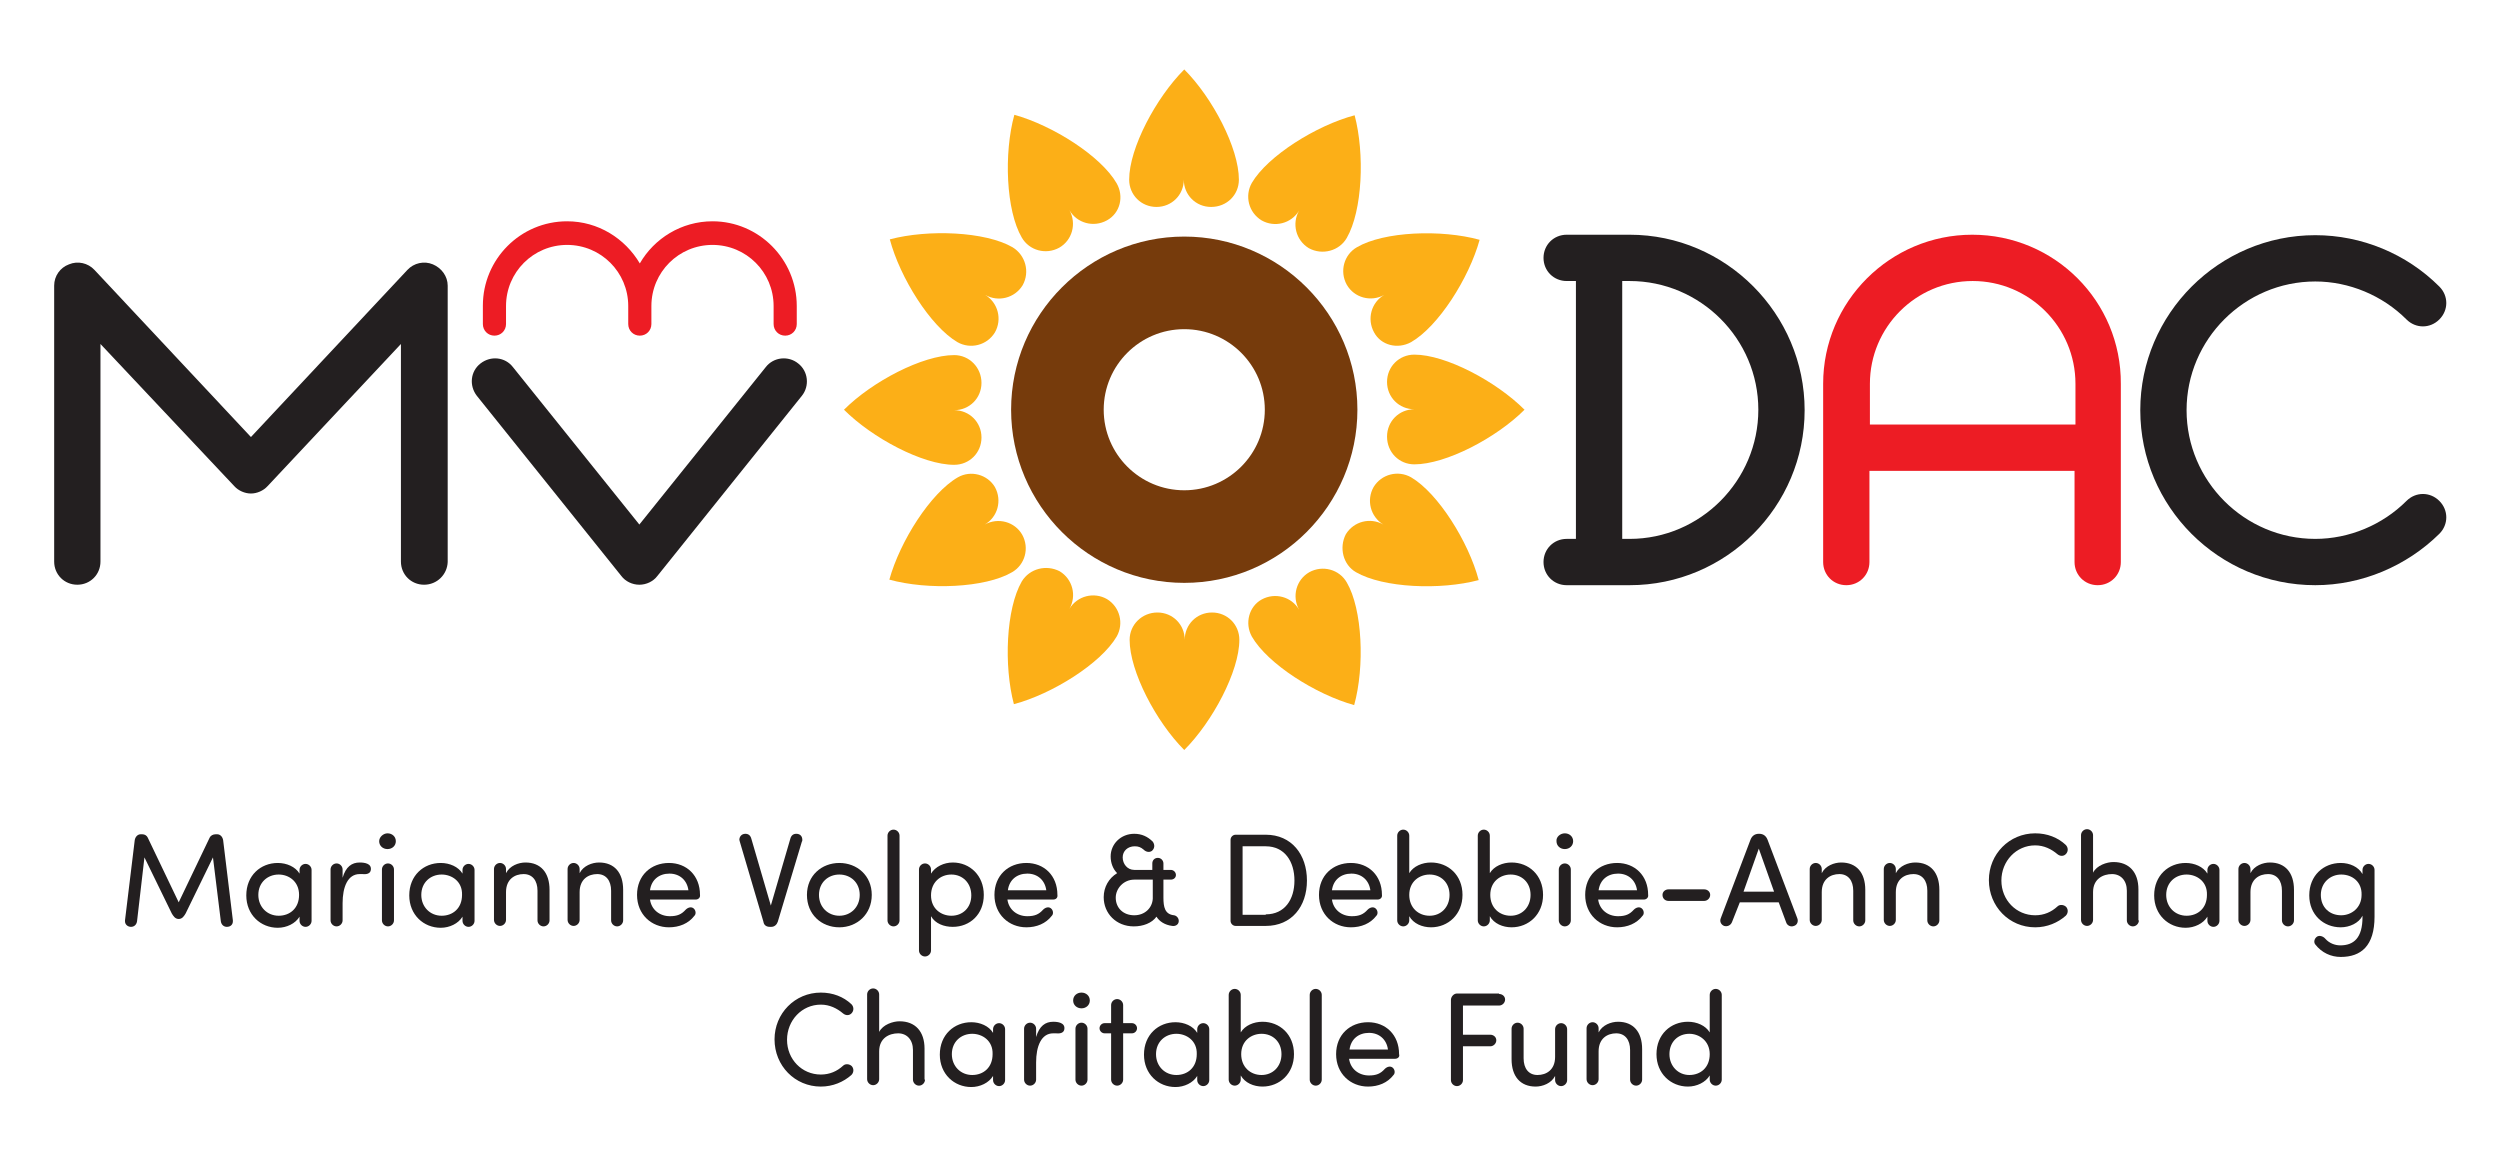 <?xml version="1.0" encoding="UTF-8"?>
<!DOCTYPE svg PUBLIC '-//W3C//DTD SVG 1.0//EN'
          'http://www.w3.org/TR/2001/REC-SVG-20010904/DTD/svg10.dtd'>
<svg height="252" viewBox="0 0 540 252" width="540" xmlns="http://www.w3.org/2000/svg" xmlns:xlink="http://www.w3.org/1999/xlink"
><g
  ><path d="M352,50.7h-13.6c-2.8,0-5,2.2-5,5s2.2,5,5,5h2v55.7h-2c-2.8,0-5,2.2-5,5s2.2,5,5,5H352 c20.9,0,37.8-17,37.8-37.8S372.8,50.7,352,50.7z M352,116.4h-1.6V60.7h1.6c15.3,0,27.8,12.5,27.8,27.8S367.3,116.4,352,116.4z" fill="#231f20"
    /><path d="M500.1,126.4c-20.9,0-37.8-17-37.8-37.8s17-37.8,37.8-37.8c10,0,19.7,4,26.8,11.1c2,2,2,5.1,0,7.1 c-2,2-5.1,2-7.1,0c-5.2-5.2-12.4-8.2-19.7-8.2c-15.3,0-27.8,12.5-27.8,27.8s12.5,27.8,27.8,27.8c7.3,0,14.5-3,19.7-8.2 c2-2,5.1-2,7.1,0c2,2,2,5.1,0,7.1C519.8,122.3,510.1,126.4,500.1,126.4z" fill="#231f20"
    /><g
    ><g
      ><g
        ><g
          ><path d="M244,138.2c0,6.8,5.7,17.7,11.8,23.8c6.1-6.1,11.9-17,11.9-23.8c0-3.3-2.6-5.9-5.9-5.9 c-3.3,0-5.9,2.6-5.9,5.9c0-3.3-2.6-5.9-5.9-5.9S244,134.9,244,138.2z" fill="#fcaf17"
          /></g
        ></g
      ></g
      ><g
      ><g
        ><g
          ><path d="M220.7,125.6c-3.4,5.9-3.9,18.2-1.7,26.5c8.3-2.2,18.8-8.8,22.2-14.6c1.6-2.8,0.7-6.4-2.1-8.1 c-2.8-1.6-6.4-0.7-8.1,2.1c1.6-2.8,0.7-6.4-2.1-8.1C226,121.9,222.4,122.8,220.7,125.6z" fill="#fcaf17"
          /></g
        ></g
      ></g
      ><g
      ><g
        ><g
          ><path d="M206.9,103.1c-5.9,3.4-12.5,13.8-14.8,22.1c8.3,2.3,20.7,1.8,26.5-1.6c2.8-1.6,3.8-5.2,2.2-8.1 c-1.6-2.8-5.2-3.8-8.1-2.2c2.8-1.6,3.8-5.2,2.2-8.1C213.3,102.5,209.7,101.5,206.9,103.1z" fill="#fcaf17"
          /></g
        ></g
      ></g
      ><g
      ><g
        ><g
          ><path d="M206.1,76.7c-6.8,0-17.7,5.7-23.8,11.8c6.1,6.1,17,11.9,23.8,11.9c3.3,0,5.9-2.6,5.9-5.9 c0-3.3-2.6-5.9-5.9-5.9c3.3,0,5.9-2.6,5.9-5.9S209.4,76.7,206.1,76.7z" fill="#fcaf17"
          /></g
        ></g
      ></g
      ><g
      ><g
        ><g
          ><path d="M218.7,53.4c-5.9-3.4-18.2-3.9-26.5-1.7c2.2,8.3,8.8,18.8,14.6,22.2c2.8,1.6,6.4,0.7,8.1-2.1 c1.6-2.8,0.7-6.4-2.1-8.1c2.8,1.6,6.4,0.7,8.1-2.1C222.5,58.7,221.5,55.1,218.7,53.4z" fill="#fcaf17"
          /></g
        ></g
      ></g
      ><g
      ><g
        ><g
          ><path d="M241.2,39.6c-3.4-5.9-13.8-12.5-22.1-14.8c-2.3,8.3-1.8,20.7,1.6,26.5c1.6,2.8,5.2,3.8,8.1,2.2 c2.8-1.6,3.8-5.2,2.2-8.1c1.6,2.8,5.2,3.8,8.1,2.2S242.8,42.4,241.2,39.6z" fill="#fcaf17"
          /></g
        ></g
      ></g
      ><g
      ><g
        ><g
          ><path d="M267.6,38.8c0-6.8-5.7-17.7-11.8-23.8c-6.1,6.1-11.9,17-11.9,23.8c0,3.3,2.6,5.9,5.9,5.9 c3.3,0,5.9-2.6,5.9-5.9c0,3.3,2.6,5.9,5.9,5.9C265,44.7,267.6,42.1,267.6,38.8z" fill="#fcaf17"
          /></g
        ></g
      ></g
      ><g
      ><g
        ><g
          ><path d="M290.9,51.4c3.4-5.9,3.9-18.2,1.7-26.5c-8.3,2.2-18.8,8.8-22.2,14.6c-1.6,2.8-0.7,6.4,2.1,8.1 c2.8,1.6,6.4,0.7,8.1-2.1c-1.6,2.8-0.7,6.4,2.1,8.1C285.6,55.2,289.3,54.2,290.9,51.4z" fill="#fcaf17"
          /></g
        ></g
      ></g
      ><g
      ><g
        ><g
          ><path d="M304.8,73.9c5.9-3.4,12.5-13.8,14.8-22.1c-8.3-2.3-20.7-1.8-26.5,1.6c-2.8,1.6-3.8,5.2-2.2,8.1 c1.6,2.8,5.2,3.8,8.1,2.2c-2.8,1.6-3.8,5.2-2.2,8.1C298.3,74.6,301.9,75.5,304.8,73.9z" fill="#fcaf17"
          /></g
        ></g
      ></g
      ><g
      ><g
        ><g
          ><path d="M305.5,100.3c6.8,0,17.7-5.7,23.8-11.8c-6.1-6.1-17-11.9-23.8-11.9c-3.3,0-5.9,2.6-5.9,5.9 c0,3.3,2.6,5.9,5.9,5.9c-3.3,0-5.9,2.6-5.9,5.9C299.6,97.7,302.2,100.3,305.5,100.3z" fill="#fcaf17"
          /></g
        ></g
      ></g
      ><g
      ><g
        ><g
          ><path d="M292.9,123.6c5.9,3.4,18.2,3.9,26.5,1.7c-2.2-8.3-8.8-18.8-14.6-22.2c-2.8-1.6-6.4-0.7-8.1,2.1 c-1.6,2.8-0.7,6.4,2.1,8.1c-2.8-1.6-6.4-0.7-8.1,2.1C289.2,118.3,290.1,122,292.9,123.6z" fill="#fcaf17"
          /></g
        ></g
      ></g
      ><g
      ><g
        ><g
          ><path d="M270.4,137.5c3.4,5.9,13.8,12.5,22.1,14.8c2.3-8.3,1.8-20.7-1.6-26.5c-1.6-2.8-5.2-3.8-8.1-2.2 c-2.8,1.6-3.8,5.2-2.2,8.1c-1.6-2.8-5.2-3.8-8.1-2.2C269.8,131,268.8,134.6,270.4,137.5z" fill="#fcaf17"
          /></g
        ></g
      ></g
    ></g
    ><path d="M255.8,125.9c-20.6,0-37.4-16.8-37.4-37.4c0-20.6,16.8-37.4,37.4-37.4c20.6,0,37.4,16.8,37.4,37.4 C293.2,109.1,276.4,125.9,255.8,125.9z M255.8,71.1c-9.6,0-17.4,7.8-17.4,17.4s7.8,17.4,17.4,17.4s17.4-7.8,17.4-17.4 S265.4,71.1,255.8,71.1z" fill="#763b0c"
    /><g fill="#231f20"
    ><path d="M40.1,197.3c-0.3,0.5-0.7,1.2-1.5,1.2s-1.2-0.7-1.5-1.2l-5.9-12.1L29.6,199c-0.1,0.7-0.6,1.2-1.3,1.2 c-0.7,0-1.3-0.5-1.3-1.2c0-0.1,0-0.1,0-0.2l2.1-17.3c0.1-0.7,0.6-1.3,1.3-1.3h0.3c0.6,0,1,0.3,1.2,0.7l6.7,14l6.7-14 c0.2-0.4,0.7-0.7,1.3-0.7h0.3c0.7,0,1.2,0.6,1.3,1.3l2.1,17.3c0,0.1,0,0.1,0,0.2c0,0.7-0.5,1.2-1.3,1.2c-0.7,0-1.2-0.5-1.3-1.2 L46,185.2L40.1,197.3z"
      /><path d="M64.7,198c-0.9,1.5-2.8,2.4-4.7,2.4c-3.7,0-6.8-2.8-6.8-7c0-4.3,3.1-7,6.8-7c1.9,0,3.8,0.8,4.7,2.3v-0.8 c0-0.7,0.6-1.3,1.3-1.3c0.7,0,1.3,0.6,1.3,1.3v11c0,0.7-0.6,1.3-1.3,1.3c-0.7,0-1.3-0.6-1.3-1.3V198z M60.2,188.9 c-2.4,0-4.4,1.7-4.4,4.4c0,2.6,1.9,4.5,4.4,4.5c2.4,0,4.4-1.6,4.4-4.5C64.6,190.4,62.4,188.9,60.2,188.9z"
      /><path d="M77.7,188.8c-2.6,0-3.7,2.8-3.7,6.3v3.7c0,0.7-0.6,1.3-1.3,1.3c-0.7,0-1.3-0.6-1.3-1.3v-11 c0-0.7,0.6-1.3,1.3-1.3c0.7,0,1.3,0.6,1.3,1.3v1.8c0.7-2.4,2-3.3,3.7-3.3c1,0,2.6,0.2,2.4,1.6c-0.1,0.8-0.9,1-1.8,0.9 C78.1,188.8,77.9,188.8,77.7,188.8z"
      /><path d="M83.7,180c1,0,1.8,0.7,1.8,1.7c0,1-0.8,1.7-1.8,1.7c-1,0-1.8-0.7-1.8-1.7C81.9,180.8,82.8,180,83.7,180z M85.1,187.8c0-0.7-0.6-1.3-1.3-1.3c-0.7,0-1.3,0.6-1.3,1.3v11c0,0.7,0.6,1.3,1.3,1.3c0.7,0,1.3-0.6,1.3-1.3V187.8z"
      /><path d="M99.9,198c-0.9,1.5-2.8,2.4-4.7,2.4c-3.7,0-6.8-2.8-6.8-7c0-4.3,3.1-7,6.8-7c1.9,0,3.8,0.8,4.7,2.3v-0.8 c0-0.7,0.6-1.3,1.3-1.3c0.7,0,1.3,0.6,1.3,1.3v11c0,0.7-0.6,1.3-1.3,1.3c-0.7,0-1.3-0.6-1.3-1.3V198z M95.4,188.9 c-2.4,0-4.4,1.7-4.4,4.4c0,2.6,1.9,4.5,4.4,4.5c2.4,0,4.4-1.6,4.4-4.5C99.9,190.4,97.6,188.9,95.4,188.9z"
      /><path d="M109.3,188.6c0.8-1.6,2.7-2.3,4.2-2.3c3.3,0,5.2,2.2,5.2,5.9v6.6c0,0.7-0.6,1.3-1.3,1.3 c-0.7,0-1.3-0.6-1.3-1.3v-6.4c0-2.2-1.1-3.6-3-3.6c-1.9,0-3.8,1.1-3.8,3.9v6c0,0.7-0.6,1.3-1.3,1.3c-0.7,0-1.3-0.6-1.3-1.3v-11 c0-0.7,0.6-1.3,1.3-1.3c0.7,0,1.3,0.6,1.3,1.3V188.6z"
      /><path d="M125.2,188.6c0.8-1.6,2.7-2.3,4.2-2.3c3.3,0,5.2,2.2,5.2,5.9v6.6c0,0.7-0.6,1.3-1.3,1.3 c-0.7,0-1.3-0.6-1.3-1.3v-6.4c0-2.2-1.1-3.6-3-3.6c-1.9,0-3.8,1.1-3.8,3.9v6c0,0.7-0.6,1.3-1.3,1.3c-0.7,0-1.3-0.6-1.3-1.3v-11 c0-0.7,0.6-1.3,1.3-1.3c0.7,0,1.3,0.6,1.3,1.3V188.6z"
      /><path d="M150.3,194.3h-9.9c0.3,2.2,2.1,3.6,4.3,3.6c1.6,0,2.5-0.4,3.4-1.4c0.5-0.5,1.2-0.7,1.7-0.3 c0.5,0.4,0.6,1.2,0.2,1.6c-1.3,1.7-3.3,2.5-5.5,2.5c-3.8,0-6.9-2.8-6.9-7c0-4.2,3-6.9,6.9-6.9c3.8,0,6.7,2.7,6.7,6.9 C151.3,193.9,150.8,194.3,150.3,194.3z M148.7,192.3c-0.3-2.2-1.9-3.6-4.1-3.6c-2.2,0-3.9,1.3-4.2,3.6H148.7z"
      /><path d="M159.8,181.8c0-0.1-0.1-0.3-0.1-0.4c0-0.7,0.5-1.3,1.3-1.3c0.6,0,1.1,0.3,1.3,1.1l4.2,14.4l4.2-14.4 c0.2-0.8,0.7-1.1,1.3-1.1c0.8,0,1.3,0.5,1.3,1.3c0,0.1,0,0.3-0.1,0.4l-5.2,17.3c-0.2,0.6-0.7,1.1-1.4,1.1h-0.3 c-0.8,0-1.3-0.4-1.4-1.1L159.8,181.8z"
      /><path d="M174.3,193.3c0-4.2,3.2-6.9,7-6.9c3.8,0,7,2.7,7,6.9c0,4.2-3.2,7-7,7C177.4,200.3,174.3,197.5,174.3,193.3z M185.7,193.3c0-2.7-2-4.4-4.4-4.4c-2.4,0-4.4,1.7-4.4,4.4c0,2.7,2,4.5,4.4,4.5C183.7,197.8,185.7,196,185.7,193.3z"
      /><path d="M194.3,198.8c0,0.7-0.6,1.3-1.3,1.3c-0.7,0-1.3-0.6-1.3-1.3v-18.3c0-0.7,0.6-1.3,1.3-1.3 c0.7,0,1.3,0.6,1.3,1.3V198.8z"
      /><path d="M201.1,205.3c0,0.7-0.6,1.3-1.3,1.3c-0.7,0-1.3-0.6-1.3-1.3v-17.5c0-0.7,0.6-1.3,1.3-1.3 c0.7,0,1.3,0.6,1.3,1.3v0.9c0.9-1.5,2.8-2.4,4.7-2.4c3.7,0,6.7,2.8,6.7,7c0,4.2-3,6.9-6.7,6.9c-1.9,0-3.8-0.7-4.7-2.3V205.3z M205.5,197.8c2.4,0,4.3-1.7,4.3-4.4s-1.9-4.5-4.3-4.5c-2.4,0-4.4,1.7-4.4,4.5C201.1,196.3,203.3,197.8,205.5,197.8z"
      /><path d="M227.5,194.3h-9.9c0.3,2.2,2.1,3.6,4.3,3.6c1.6,0,2.5-0.4,3.4-1.4c0.5-0.5,1.2-0.7,1.7-0.3 c0.5,0.4,0.6,1.2,0.2,1.6c-1.3,1.7-3.3,2.5-5.5,2.5c-3.8,0-6.9-2.8-6.9-7c0-4.2,3-6.9,6.9-6.9c3.8,0,6.7,2.7,6.7,6.9 C228.5,193.9,228.1,194.3,227.5,194.3z M226,192.3c-0.3-2.2-1.9-3.6-4.1-3.6c-2.2,0-3.9,1.3-4.2,3.6H226z"
      /><path d="M248.8,183.8c-0.6,0.4-1.3,0.2-1.8-0.3c-0.6-0.5-1.1-0.7-1.9-0.7c-1.5,0-2.6,1-2.6,2.4c0,1.4,1,2.7,2.5,2.7 h3.9v-1.4c0-0.7,0.5-1.2,1.2-1.2c0.7,0,1.2,0.6,1.2,1.2v1.4h1.6c0.6,0,1.1,0.5,1.1,1.1c0,0.6-0.5,1-1.1,1h-1.6v3.9 c0,2,0.3,3.6,2.3,3.8c0.6,0.1,1.1,0.7,1,1.4c-0.1,0.7-0.8,1-1.4,0.9c-1.6-0.2-2.8-1-3.4-2c-1,1.4-2.9,2.1-4.9,2.1 c-3.8,0-6.5-2.8-6.5-6.3c0-2.2,1.1-4.1,2.9-5.2c-0.9-0.9-1.4-2.2-1.4-3.6c0-2.7,2.2-4.9,5.1-4.9c1.6,0,2.9,0.6,4,1.7 C249.5,182.5,249.4,183.3,248.8,183.8z M245,190c-2.3,0-4,1.9-4,3.9c0,2.2,1.6,3.8,4,3.8c2.3,0,3.9-1.6,4-3.6V190H245z"
      /><path d="M266.9,200c-0.6,0-1.1-0.5-1.1-1.1v-17.5c0-0.6,0.5-1.1,1.1-1.1h6.5c5.6,0,8.9,4.3,8.9,9.9 c0,5.6-3.3,9.8-8.9,9.8H266.9z M273.4,197.5c4.1,0,6.2-3.2,6.2-7.3s-2.1-7.4-6.2-7.4h-5v14.8H273.4z"
      /><path d="M297.6,194.3h-9.9c0.3,2.2,2.1,3.6,4.3,3.6c1.6,0,2.5-0.4,3.4-1.4c0.5-0.5,1.2-0.7,1.7-0.3 c0.5,0.4,0.6,1.2,0.2,1.6c-1.3,1.7-3.3,2.5-5.5,2.5c-3.8,0-6.9-2.8-6.9-7c0-4.2,3-6.9,6.9-6.9c3.8,0,6.7,2.7,6.7,6.9 C298.6,193.9,298.1,194.3,297.6,194.3z M296,192.3c-0.3-2.2-1.9-3.6-4.1-3.6c-2.2,0-3.9,1.3-4.2,3.6H296z"
      /><path d="M304.4,188.6c0.9-1.5,2.8-2.3,4.7-2.3c3.7,0,6.8,2.7,6.8,7c0,4.2-3.1,7-6.8,7c-1.9,0-3.8-0.8-4.7-2.4v0.9 c0,0.7-0.6,1.3-1.3,1.3c-0.7,0-1.3-0.6-1.3-1.3v-18.3c0-0.7,0.6-1.3,1.3-1.3c0.7,0,1.3,0.6,1.3,1.3V188.6z M308.8,197.8 c2.4,0,4.3-1.8,4.3-4.5c0-2.7-1.9-4.4-4.3-4.4c-2.2,0-4.4,1.5-4.4,4.4C304.4,196.1,306.4,197.8,308.8,197.8z"
      /><path d="M321.8,188.6c0.9-1.5,2.8-2.3,4.7-2.3c3.7,0,6.8,2.7,6.8,7c0,4.2-3.1,7-6.8,7c-1.9,0-3.8-0.8-4.7-2.4v0.9 c0,0.7-0.6,1.3-1.3,1.3c-0.7,0-1.3-0.6-1.3-1.3v-18.3c0-0.7,0.6-1.3,1.3-1.3c0.7,0,1.3,0.6,1.3,1.3V188.6z M326.3,197.8 c2.4,0,4.3-1.8,4.3-4.5c0-2.7-1.9-4.4-4.3-4.4c-2.2,0-4.4,1.5-4.4,4.4C321.9,196.1,323.9,197.8,326.3,197.8z"
      /><path d="M338,180c1,0,1.8,0.7,1.8,1.7c0,1-0.8,1.7-1.8,1.7c-1,0-1.8-0.7-1.8-1.7C336.1,180.8,337,180,338,180z M339.3,187.8c0-0.7-0.6-1.3-1.3-1.3c-0.7,0-1.3,0.6-1.3,1.3v11c0,0.7,0.6,1.3,1.3,1.3c0.7,0,1.3-0.6,1.3-1.3V187.8z"
      /><path d="M355.1,194.3h-9.9c0.3,2.2,2.1,3.6,4.3,3.6c1.6,0,2.5-0.4,3.4-1.4c0.5-0.5,1.2-0.7,1.7-0.3 c0.5,0.4,0.6,1.2,0.2,1.6c-1.3,1.7-3.3,2.5-5.5,2.5c-3.8,0-6.9-2.8-6.9-7c0-4.2,3-6.9,6.9-6.9c3.8,0,6.7,2.7,6.7,6.9 C356.1,193.9,355.6,194.3,355.1,194.3z M353.6,192.3c-0.3-2.2-1.9-3.6-4.1-3.6c-2.2,0-3.9,1.3-4.2,3.6H353.6z"
      /><path d="M360.4,194.6c-0.7,0-1.3-0.5-1.3-1.3c0-0.7,0.6-1.2,1.3-1.2h7.7c0.7,0,1.3,0.5,1.3,1.2c0,0.7-0.6,1.3-1.3,1.3 H360.4z"
      /><path d="M388.2,198.3c0.3,0.7,0,1.5-0.7,1.7c-0.7,0.3-1.5-0.1-1.7-0.8l-1.6-4.3h-8.4l-1.7,4.3c-0.3,0.7-1,1-1.7,0.8 c-0.7-0.3-1-1-0.7-1.7l6.4-16.9c0.3-0.8,0.9-1.3,1.8-1.3h0.1c0.9,0,1.5,0.5,1.8,1.3L388.2,198.3z M383.2,192.6l-3.3-9.3l-3.3,9.3 H383.2z"
      /><path d="M393.5,188.6c0.8-1.6,2.7-2.3,4.2-2.3c3.3,0,5.2,2.2,5.2,5.9v6.6c0,0.7-0.6,1.3-1.3,1.3 c-0.7,0-1.3-0.6-1.3-1.3v-6.4c0-2.2-1.1-3.6-3-3.6c-1.9,0-3.8,1.1-3.8,3.9v6c0,0.7-0.6,1.3-1.3,1.3c-0.7,0-1.3-0.6-1.3-1.3v-11 c0-0.7,0.6-1.3,1.3-1.3c0.7,0,1.3,0.6,1.3,1.3V188.6z"
      /><path d="M409.5,188.6c0.8-1.6,2.7-2.3,4.2-2.3c3.3,0,5.2,2.2,5.2,5.9v6.6c0,0.7-0.6,1.3-1.3,1.3 c-0.7,0-1.3-0.6-1.3-1.3v-6.4c0-2.2-1.1-3.6-3-3.6c-1.9,0-3.8,1.1-3.8,3.9v6c0,0.7-0.6,1.3-1.3,1.3c-0.7,0-1.3-0.6-1.3-1.3v-11 c0-0.7,0.6-1.3,1.3-1.3c0.7,0,1.3,0.6,1.3,1.3V188.6z"
      /><path d="M439.6,180c2.6,0,4.9,0.9,6.6,2.5c0.5,0.5,0.6,1.3,0.1,1.9c-0.5,0.6-1.3,0.6-1.9,0.1 c-1.3-1.1-2.9-1.9-4.8-1.9c-4.1,0-7.3,3.4-7.3,7.6c0,4.2,3.2,7.5,7.3,7.5c1.9,0,3.5-0.7,4.8-1.9c0.5-0.5,1.4-0.4,1.9,0.1 c0.5,0.6,0.4,1.4-0.1,1.9c-1.7,1.5-4,2.5-6.6,2.5c-5.6,0-10-4.5-10-10.2C429.6,184.5,434,180,439.6,180z"
      /><path d="M462,198.8c0,0.7-0.6,1.3-1.3,1.3c-0.7,0-1.3-0.6-1.3-1.3v-6.4c0-2.2-1.3-3.6-3.2-3.6s-4.1,1-4.1,3.9v6 c0,0.7-0.6,1.3-1.3,1.3c-0.7,0-1.3-0.6-1.3-1.3v-18.3c0-0.7,0.6-1.3,1.3-1.3c0.7,0,1.3,0.6,1.3,1.3v8.1c0.8-1.6,3-2.3,4.4-2.3 c3.4,0,5.4,2.2,5.4,5.9V198.8z"
      /><path d="M476.8,198c-0.9,1.5-2.8,2.4-4.7,2.4c-3.7,0-6.8-2.8-6.8-7c0-4.3,3.1-7,6.8-7c1.9,0,3.8,0.8,4.7,2.3v-0.8 c0-0.7,0.6-1.3,1.3-1.3c0.7,0,1.3,0.6,1.3,1.3v11c0,0.7-0.6,1.3-1.3,1.3c-0.7,0-1.3-0.6-1.3-1.3V198z M472.3,188.9 c-2.4,0-4.4,1.7-4.4,4.4c0,2.6,1.9,4.5,4.4,4.5c2.4,0,4.4-1.6,4.4-4.5C476.8,190.4,474.5,188.9,472.3,188.9z"
      /><path d="M486.1,188.6c0.8-1.6,2.7-2.3,4.2-2.3c3.3,0,5.2,2.2,5.2,5.9v6.6c0,0.7-0.6,1.3-1.3,1.3 c-0.7,0-1.3-0.6-1.3-1.3v-6.4c0-2.2-1.1-3.6-3-3.6c-1.9,0-3.8,1.1-3.8,3.9v6c0,0.7-0.6,1.3-1.3,1.3c-0.7,0-1.3-0.6-1.3-1.3v-11 c0-0.7,0.6-1.3,1.3-1.3c0.7,0,1.3,0.6,1.3,1.3V188.6z"
      /><path d="M505.5,204.2c2.9,0,4.8-1.6,4.8-6.1c0-0.1,0-0.2,0-0.3c-0.8,1.6-2.8,2.5-4.7,2.5c-3.7,0-6.8-2.7-6.8-6.9 c0-4.3,3.1-7,6.8-7c1.9,0,3.8,0.8,4.7,2.4v-0.9c0-0.7,0.6-1.3,1.3-1.3c0.7,0,1.3,0.6,1.3,1.3V198c0,6.3-2.9,8.7-7.3,8.7 c-2.1,0-4.1-0.9-5.5-2.7c-0.4-0.5-0.2-1.3,0.4-1.7c0.5-0.3,1.3-0.1,1.8,0.5C503.1,203.7,504.3,204.2,505.5,204.2z M505.7,188.9 c-2.4,0-4.4,1.8-4.4,4.4c0,2.7,1.9,4.4,4.4,4.4c2.2,0,4.4-1.6,4.4-4.4C510.2,190.5,508.1,188.9,505.7,188.9z"
      /><path d="M177.3,214.4c2.6,0,4.9,0.9,6.6,2.5c0.5,0.5,0.6,1.3,0.1,1.9c-0.5,0.6-1.3,0.6-1.9,0.1 c-1.3-1.1-2.9-1.9-4.8-1.9c-4.1,0-7.3,3.4-7.3,7.6c0,4.2,3.2,7.5,7.3,7.5c1.9,0,3.5-0.7,4.8-1.9c0.5-0.5,1.4-0.4,1.9,0.1 c0.5,0.6,0.4,1.4-0.1,1.9c-1.7,1.5-4,2.5-6.6,2.5c-5.6,0-10-4.5-10-10.2C167.3,218.9,171.7,214.4,177.3,214.4z"
      /><path d="M199.8,233.2c0,0.7-0.6,1.3-1.3,1.3c-0.7,0-1.3-0.6-1.3-1.3v-6.4c0-2.2-1.3-3.6-3.2-3.6s-4.1,1-4.1,3.9v6 c0,0.7-0.6,1.3-1.3,1.3c-0.7,0-1.3-0.6-1.3-1.3v-18.3c0-0.7,0.6-1.3,1.3-1.3c0.7,0,1.3,0.6,1.3,1.3v8.1c0.8-1.6,3-2.3,4.4-2.3 c3.4,0,5.4,2.2,5.4,5.9V233.2z"
      /><path d="M214.5,232.4c-0.9,1.5-2.8,2.4-4.7,2.4c-3.7,0-6.8-2.8-6.8-7c0-4.3,3.1-7,6.8-7c1.9,0,3.8,0.8,4.7,2.3v-0.8 c0-0.7,0.6-1.3,1.3-1.3c0.7,0,1.3,0.6,1.3,1.3v11c0,0.7-0.6,1.3-1.3,1.3c-0.7,0-1.3-0.6-1.3-1.3V232.4z M210,223.3 c-2.4,0-4.4,1.7-4.4,4.4c0,2.6,1.9,4.5,4.4,4.5c2.4,0,4.4-1.6,4.4-4.5C214.5,224.8,212.2,223.3,210,223.3z"
      /><path d="M227.5,223.2c-2.6,0-3.7,2.8-3.7,6.3v3.7c0,0.7-0.6,1.3-1.3,1.3c-0.7,0-1.3-0.6-1.3-1.3v-11 c0-0.7,0.6-1.3,1.3-1.3c0.7,0,1.3,0.6,1.3,1.3v1.8c0.7-2.4,2-3.3,3.7-3.3c1,0,2.6,0.2,2.4,1.6c-0.1,0.8-0.9,1-1.8,0.9 C227.9,223.2,227.7,223.2,227.5,223.2z"
      /><path d="M233.6,214.4c1,0,1.8,0.7,1.8,1.7s-0.8,1.7-1.8,1.7c-1,0-1.8-0.7-1.8-1.7S232.6,214.4,233.6,214.4z M234.9,222.2c0-0.7-0.6-1.3-1.3-1.3c-0.7,0-1.3,0.6-1.3,1.3v11c0,0.7,0.6,1.3,1.3,1.3c0.7,0,1.3-0.6,1.3-1.3V222.2z"
      /><path d="M238.6,223.2c-0.6,0-1.1-0.5-1.1-1.1c0-0.6,0.5-1.1,1.1-1.1h1.4v-3.9c0-0.7,0.6-1.3,1.3-1.3 c0.7,0,1.3,0.6,1.3,1.3v3.9h1.9c0.6,0,1.1,0.5,1.1,1.1c0,0.6-0.5,1.1-1.1,1.1h-1.9v10c0,0.7-0.6,1.3-1.3,1.3 c-0.7,0-1.3-0.6-1.3-1.3v-10H238.6z"
      /><path d="M258.6,232.4c-0.9,1.5-2.8,2.4-4.7,2.4c-3.7,0-6.8-2.8-6.8-7c0-4.3,3.1-7,6.8-7c1.9,0,3.8,0.8,4.7,2.3v-0.8 c0-0.7,0.6-1.3,1.3-1.3c0.7,0,1.3,0.6,1.3,1.3v11c0,0.7-0.6,1.3-1.3,1.3c-0.7,0-1.3-0.6-1.3-1.3V232.4z M254.1,223.3 c-2.4,0-4.4,1.7-4.4,4.4c0,2.6,1.9,4.5,4.4,4.5c2.4,0,4.4-1.6,4.4-4.5C258.6,224.8,256.3,223.3,254.1,223.3z"
      /><path d="M268,223c0.9-1.5,2.8-2.3,4.7-2.3c3.7,0,6.8,2.7,6.8,7c0,4.2-3.1,7-6.8,7c-1.9,0-3.8-0.8-4.7-2.4v0.9 c0,0.7-0.6,1.3-1.3,1.3c-0.7,0-1.3-0.6-1.3-1.3v-18.3c0-0.7,0.6-1.3,1.3-1.3c0.7,0,1.3,0.6,1.3,1.3V223z M272.5,232.2 c2.4,0,4.3-1.8,4.3-4.5c0-2.7-1.9-4.4-4.3-4.4c-2.2,0-4.4,1.5-4.4,4.4C268.1,230.5,270.1,232.2,272.5,232.2z"
      /><path d="M285.5,233.2c0,0.7-0.6,1.3-1.3,1.3c-0.7,0-1.3-0.6-1.3-1.3v-18.3c0-0.7,0.6-1.3,1.3-1.3 c0.7,0,1.3,0.6,1.3,1.3V233.2z"
      /><path d="M301.3,228.7h-9.9c0.3,2.2,2.1,3.6,4.3,3.6c1.6,0,2.5-0.4,3.4-1.4c0.5-0.5,1.2-0.7,1.7-0.3 c0.5,0.4,0.6,1.2,0.2,1.6c-1.3,1.7-3.3,2.5-5.5,2.5c-3.8,0-6.9-2.8-6.9-7c0-4.2,3-6.9,6.9-6.9c3.8,0,6.7,2.7,6.7,6.9 C302.4,228.3,301.9,228.7,301.3,228.7z M299.8,226.7c-0.3-2.2-1.9-3.6-4.1-3.6c-2.2,0-3.9,1.3-4.2,3.6H299.8z"
      /><path d="M323.8,214.7c0.7,0,1.3,0.5,1.3,1.2c0,0.7-0.6,1.3-1.3,1.3H316v6.3h5.9c0.7,0,1.3,0.5,1.3,1.2 c0,0.7-0.6,1.3-1.3,1.3H316v7.3c0,0.7-0.6,1.3-1.3,1.3c-0.7,0-1.3-0.6-1.3-1.3V216c0-0.7,0.6-1.4,1.3-1.4H323.8z"
      /><path d="M335.9,232.4c-0.8,1.6-2.7,2.3-4.2,2.3c-3.3,0-5.2-2.2-5.2-5.9v-6.6c0-0.7,0.6-1.3,1.3-1.3 c0.7,0,1.3,0.6,1.3,1.3v6.4c0,2.2,1.1,3.6,3,3.6c1.9,0,3.8-1.1,3.8-3.9v-6c0-0.7,0.6-1.3,1.3-1.3c0.7,0,1.3,0.6,1.3,1.3v11 c0,0.7-0.6,1.3-1.3,1.3c-0.7,0-1.3-0.6-1.3-1.3V232.4z"
      /><path d="M345.3,223c0.8-1.6,2.7-2.3,4.2-2.3c3.3,0,5.2,2.2,5.2,5.9v6.6c0,0.7-0.6,1.3-1.3,1.3c-0.7,0-1.3-0.6-1.3-1.3 v-6.4c0-2.2-1.1-3.6-3-3.6c-1.9,0-3.8,1.1-3.8,3.9v6c0,0.7-0.6,1.3-1.3,1.3c-0.7,0-1.3-0.6-1.3-1.3v-11c0-0.7,0.6-1.3,1.3-1.3 c0.7,0,1.3,0.6,1.3,1.3V223z"
      /><path d="M369.3,214.9c0-0.7,0.6-1.3,1.3-1.3c0.7,0,1.3,0.6,1.3,1.3v18.3c0,0.7-0.6,1.3-1.3,1.3 c-0.7,0-1.3-0.6-1.3-1.3v-0.9c-0.9,1.5-2.8,2.4-4.7,2.4c-3.7,0-6.8-2.8-6.8-7c0-4.3,3.1-7,6.8-7c1.9,0,3.8,0.8,4.7,2.3V214.9z M364.9,223.3c-2.4,0-4.3,1.7-4.3,4.4c0,2.6,1.9,4.5,4.3,4.5c2.4,0,4.4-1.6,4.4-4.5C369.3,224.8,367,223.3,364.9,223.3z"
    /></g
    ><path d="M91.6,126.3c-2.8,0-5-2.2-5-5v-47L57.8,105c-0.9,1-2.3,1.6-3.6,1.6s-2.7-0.6-3.6-1.6L21.7,74.3v47 c0,2.8-2.2,5-5,5s-5-2.2-5-5V61.7c0-2.1,1.3-3.9,3.2-4.6c1.9-0.8,4.1-0.3,5.5,1.2l33.8,36.1l33.8-36.1c1.4-1.5,3.6-2,5.5-1.2 c1.9,0.8,3.2,2.6,3.2,4.6v59.7C96.6,124.1,94.4,126.3,91.6,126.3z" fill="#231f20"
    /><g
    ><path d="M138.1,126.3c-1.5,0-3-0.7-3.9-1.9L103,85.5c-1.7-2.2-1.4-5.3,0.8-7c2.2-1.7,5.3-1.4,7,0.8l27.3,34l27.3-34 c1.7-2.2,4.9-2.5,7-0.8c2.2,1.7,2.5,4.9,0.8,7L142,124.4C141.1,125.6,139.6,126.3,138.1,126.3z" fill="#231f20"
      /><path d="M153.9,47.8c-6.7,0-12.6,3.7-15.7,9.1c-3.2-5.4-9-9.1-15.7-9.1c-10.1,0-18.2,8.2-18.2,18.2V70 c0,1.4,1.1,2.5,2.5,2.5s2.5-1.1,2.5-2.5v-3.9c0-7.3,5.9-13.2,13.2-13.2s13.2,5.9,13.2,13.2V70c0,1.4,1.1,2.5,2.5,2.5 s2.5-1.1,2.5-2.5v-3.9c0-7.3,5.9-13.2,13.2-13.2s13.2,5.9,13.2,13.2V70c0,1.4,1.1,2.5,2.5,2.5s2.5-1.1,2.5-2.5v-3.9 C172.1,56,163.9,47.8,153.9,47.8z" fill="#ed1c24"
    /></g
    ><path d="M426,50.7c-17.7,0-32.2,14.4-32.2,32.2v38.5c0,2.8,2.2,5,5,5s5-2.2,5-5v-19.7h44.3v19.7c0,2.8,2.2,5,5,5 s5-2.2,5-5V82.9C458.2,65.1,443.8,50.7,426,50.7z M403.9,91.7v-8.8c0-12.2,9.9-22.2,22.2-22.2c12.2,0,22.2,9.9,22.2,22.2v8.8H403.9 z" fill="#ed1c24"
  /></g
></svg
>
